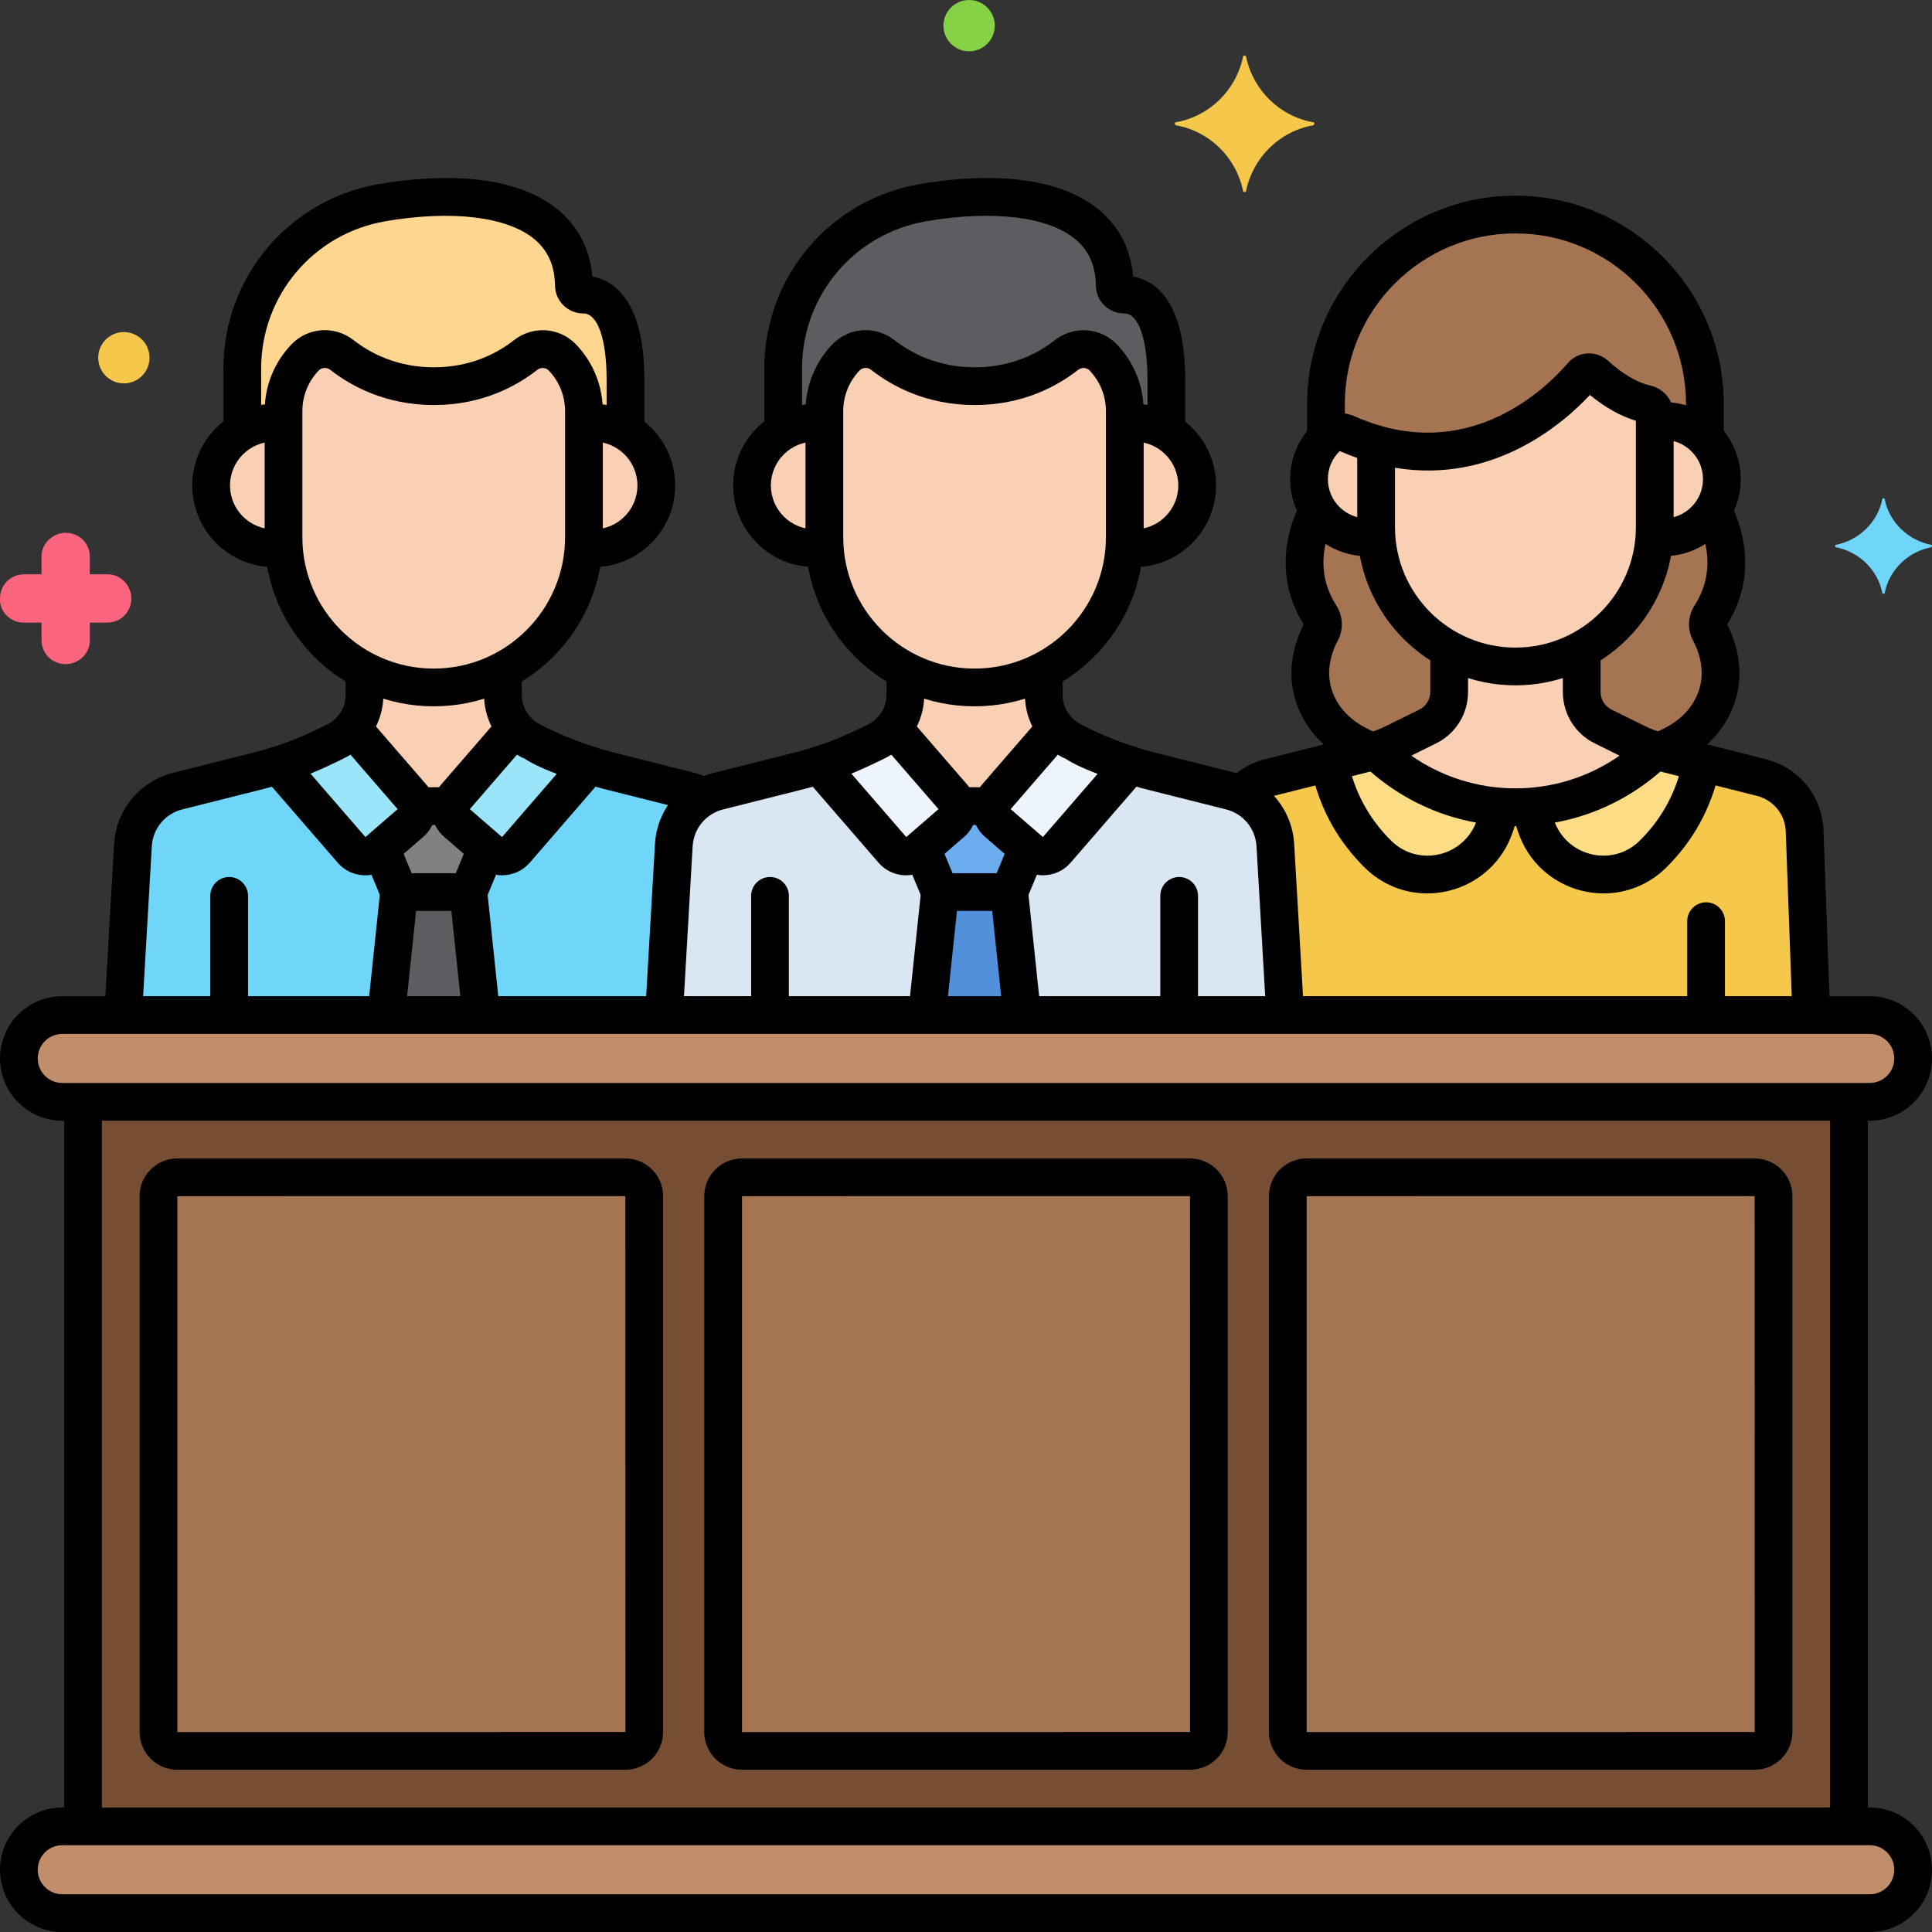 <?xml version="1.0" encoding="utf-8"?>
<!-- Generator: Adobe Illustrator 24.0.0, SVG Export Plug-In . SVG Version: 6.00 Build 0)  -->
<svg version="1.1" xmlns="http://www.w3.org/2000/svg" xmlns:xlink="http://www.w3.org/1999/xlink" x="0px" y="0px"
	 viewBox="0 0 256 256" enable-background="new 0 0 256 256" xml:space="preserve">
<rect x="0" y="0" width="256" height="256" fill="#333333" stroke="none"/>
<g id="Layer_1">
</g>
<g id="Layer_2">
</g>
<g id="Layer_3">
</g>
<g id="Layer_4">
</g>
<g id="Layer_5">
</g>
<g id="Layer_6">
</g>
<g id="Layer_7">
</g>
<g id="Layer_8">
</g>
<g id="Layer_9">
</g>
<g id="Layer_10">
</g>
<g id="Layer_11">
</g>
<g id="Layer_12">
</g>
<g id="Layer_13">
</g>
<g id="Layer_14">
</g>
<g id="Layer_15">
</g>
<g id="Layer_16">
</g>
<g id="Layer_17">
</g>
<g id="Layer_18">
</g>
<g id="Layer_19">
</g>
<g id="Layer_20">
</g>
<g id="Layer_21">
</g>
<g id="Layer_22">
</g>
<g id="Layer_23">
</g>
<g id="Layer_24">
	<g>
		<g>
			<path fill="#C18E6B" d="M247.75,242c-45.961,0-182.069,0-239.5,0c-3.176,0-5.75,2.574-5.75,5.75s2.574,5.75,5.75,5.75
				c53.033,0,188.816,0,239.5,0c3.176,0,5.75-2.574,5.75-5.75S250.926,242,247.75,242z"/>
		</g>
		<g>
			<path fill="#C18E6B" d="M247.75,134.5c-70.813,0-168.68,0-239.5,0c-3.176,0-5.75,2.574-5.75,5.75S5.074,146,8.25,146
				c71.18,0,168.51,0,239.5,0c3.176,0,5.75-2.574,5.75-5.75S250.926,134.5,247.75,134.5z"/>
		</g>
		<g>
			<path fill="#754E34" d="M11,146v96c48.747,0,185.253,0,234,0v-96C158.703,146,97.285,146,11,146z"/>
		</g>
		<g>
			<path fill="#A57453" d="M21,158.492v71.016c0,1.376,1.116,2.492,2.492,2.492h59.377c1.376,0,2.492-1.116,2.492-2.492v-71.016
				c0-1.376-1.116-2.492-2.492-2.492H23.492C22.116,156,21,157.116,21,158.492z"/>
		</g>
		<g>
			<path fill="#A57453" d="M95.819,158.492v71.016c0,1.376,1.116,2.492,2.492,2.492h59.377c1.376,0,2.492-1.116,2.492-2.492v-71.016
				c0-1.376-1.116-2.492-2.492-2.492H98.312C96.935,156,95.819,157.116,95.819,158.492z"/>
		</g>
		<g>
			<path fill="#A57453" d="M170.639,158.492v71.016c0,1.376,1.116,2.492,2.492,2.492h59.377c1.376,0,2.492-1.116,2.492-2.492
				v-71.016c0-1.376-1.116-2.492-2.492-2.492h-59.377C171.754,156,170.639,157.116,170.639,158.492z"/>
		</g>
		<g>
			<path fill="#DAE6F1" d="M170.295,134.5l-1.304-22.494c-0.191-3.432-2.592-6.341-5.926-7.181l-10.777-2.712
				c-0.882-0.222-1.73-0.47-2.541-0.728l-9.775,11.29c-0.845,0.976-2.321,1.082-3.296,0.237l-4.52-3.913
				c-0.649-0.562-0.904-1.401-0.76-2.188h-4.52c0.144,0.787-0.111,1.626-0.76,2.188l-4.52,3.913
				c-0.976,0.845-2.452,0.739-3.296-0.237l-9.768-11.282c-0.797,0.25-1.634,0.49-2.547,0.72l-10.777,2.712
				c-3.334,0.839-5.734,3.749-5.926,7.181L87.979,134.5C115.132,134.5,143.196,134.5,170.295,134.5z"/>
		</g>
		<g>
			<path fill="#F9D0B4" d="M146.199,47.379c-1.302-1.365-3.418-1.491-4.902-0.326c-2.346,1.841-6.405,4.117-12.138,4.117
				c-5.747,0-9.828-2.287-12.183-4.131c-1.482-1.16-3.594-1.03-4.893,0.332l-0.007,0.007c-1.825,1.914-2.844,4.458-2.844,7.102
				v16.705c0,10.948,8.957,19.905,19.905,19.905h0c10.948,0,19.905-8.957,19.905-19.905V54.482
				C149.042,51.837,148.024,49.293,146.199,47.379z"/>
		</g>
		<g>
			<path fill="#F9D0B4" d="M150.32,56.017c-0.435,0-0.861,0.037-1.277,0.101c0,2.118,0,11.92,0,15.069
				c0,0.449-0.02,0.893-0.05,1.335c0.433,0.07,0.875,0.116,1.327,0.116c4.59,0,8.311-3.721,8.311-8.311
				C158.63,59.737,154.909,56.017,150.32,56.017z"/>
		</g>
		<g>
			<path fill="#F9D0B4" d="M109.232,71.187c0-2.062,0-10.969,0-15.069c-0.417-0.065-0.843-0.101-1.277-0.101
				c-4.59,0-8.311,3.721-8.311,8.311c0,4.59,3.721,8.311,8.311,8.311c0.453,0,0.894-0.046,1.327-0.116v0
				C109.253,72.08,109.232,71.636,109.232,71.187z"/>
		</g>
		<g>
			<path fill="#5B5D60" d="M148.968,39.037c-0.667,0-1.244-0.514-1.254-1.181c-0.153-11.092-12.819-13.175-25.432-10.997
				c-10.694,1.847-18.511,11.121-18.511,21.973v8.322c1.23-0.719,2.656-1.138,4.183-1.138c0.435,0,0.861,0.037,1.277,0.101v-1.636
				c0-2.645,1.018-5.188,2.844-7.102l0.007-0.007c1.299-1.362,3.411-1.492,4.893-0.332c2.356,1.844,6.436,4.131,12.183,4.131
				c5.733,0,9.792-2.276,12.138-4.117c1.484-1.165,3.6-1.039,4.902,0.326c1.825,1.914,2.844,4.458,2.844,7.102v1.636
				c0.417-0.065,0.843-0.101,1.277-0.101c1.546,0,2.988,0.43,4.227,1.165c0-2.322,0-4.708,0-6.833
				C154.547,40.417,150.96,39.037,148.968,39.037z"/>
		</g>
		<g>
			<path fill="#70D6F9" d="M87.979,134.5l1.304-22.494c0.152-2.73,1.715-5.11,4.021-6.4c-0.593-0.332-1.223-0.609-1.905-0.781
				l-10.777-2.712c-0.882-0.222-1.73-0.47-2.541-0.728l-9.774,11.29c-0.845,0.976-2.321,1.082-3.296,0.237l-4.52-3.913
				c-0.649-0.562-0.904-1.401-0.76-2.188h-4.52c0.144,0.787-0.111,1.626-0.76,2.188l-4.52,3.913
				c-0.976,0.845-2.452,0.739-3.296-0.237l-9.768-11.282c-0.797,0.25-1.634,0.49-2.547,0.72l-10.777,2.712
				c-3.334,0.839-5.734,3.749-5.926,7.181L16.313,134.5C38.403,134.5,62.79,134.5,87.979,134.5z"/>
		</g>
		<g>
			<path fill="#F9D0B4" d="M74.533,47.379c-1.302-1.365-3.418-1.491-4.902-0.326c-2.346,1.841-6.405,4.117-12.138,4.117
				c-5.747,0-9.828-2.287-12.183-4.131c-1.482-1.16-3.594-1.03-4.893,0.332l-0.007,0.007c-1.825,1.914-2.844,4.458-2.844,7.102
				v16.705c0,10.948,8.957,19.905,19.905,19.905h0c10.948,0,19.905-8.957,19.905-19.905V54.482
				C77.376,51.837,76.358,49.293,74.533,47.379z"/>
		</g>
		<g>
			<path fill="#F9D0B4" d="M78.654,56.017c-0.435,0-0.861,0.037-1.277,0.101c0,2.118,0,11.92,0,15.069
				c0,0.449-0.021,0.893-0.05,1.335c0.433,0.07,0.875,0.116,1.327,0.116c4.59,0,8.311-3.721,8.311-8.311
				C86.964,59.737,83.243,56.017,78.654,56.017z"/>
		</g>
		<g>
			<path fill="#F9D0B4" d="M37.566,71.187c0-2.062,0-10.969,0-15.069c-0.417-0.065-0.843-0.101-1.277-0.101
				c-4.59,0-8.311,3.721-8.311,8.311c0,4.59,3.721,8.311,8.311,8.311c0.453,0,0.894-0.046,1.327-0.116v0
				C37.586,72.08,37.566,71.636,37.566,71.187z"/>
		</g>
		<g>
			<path fill="#FED690" d="M77.302,39.037c-0.667,0-1.244-0.514-1.254-1.181C75.896,26.765,63.23,24.681,50.616,26.86
				C39.922,28.706,32.105,37.98,32.105,48.833v8.322c1.23-0.719,2.656-1.138,4.183-1.138c0.435,0,0.861,0.037,1.277,0.101v-1.636
				c0-2.645,1.018-5.188,2.844-7.102l0.007-0.007c1.299-1.362,3.411-1.492,4.893-0.332c2.356,1.844,6.436,4.131,12.183,4.131
				c5.733,0,9.792-2.276,12.138-4.117c1.484-1.165,3.6-1.039,4.902,0.326c1.825,1.914,2.844,4.458,2.844,7.102v1.636
				c0.417-0.065,0.843-0.101,1.277-0.101c1.546,0,2.988,0.43,4.227,1.165c0-2.322,0-4.708,0-6.833
				C82.881,40.417,79.294,39.037,77.302,39.037z"/>
		</g>
		<g>
			<path fill="#F9D0B4" d="M220.449,55.779c-0.403,0-0.798,0.034-1.185,0.094c0,1.964,0,11.055,0,13.976v0v0
				c0,0.416-0.019,0.828-0.047,1.238c0.402,0.065,0.811,0.107,1.231,0.107c4.257,0,7.708-3.451,7.708-7.708
				C228.157,59.23,224.706,55.779,220.449,55.779z"/>
		</g>
		<g>
			<path fill="#F9D0B4" d="M182.342,58.855c-1.268-0.361-2.57-0.828-3.905-1.418c-0.861-0.38-1.866-0.205-2.553,0.439
				c-1.497,1.404-2.435,3.396-2.435,5.612c0,4.257,3.451,7.708,7.708,7.708c0.42,0,0.829-0.043,1.231-0.107
				c-0.028-0.41-0.047-0.822-0.047-1.238V58.855z"/>
		</g>
		<g>
			<g>
				<path fill="#A57453" d="M175.885,57.876c0.686-0.644,1.692-0.819,2.553-0.439c1.335,0.59,2.637,1.057,3.905,1.418
					c14.51,4.133,24.48-5.824,27.291-9.105c0.452-0.528,1.245-0.566,1.759-0.099c2.6,2.362,4.868,3.444,6.736,3.877
					c0.661,0.153,1.136,0.728,1.136,1.406v0.939c0.386-0.06,0.781-0.094,1.185-0.094c2.133,0,4.063,0.866,5.458,2.266v-4.515
					c0-13.807-11.297-25.104-25.104-25.104c-13.807,0-25.104,11.297-25.104,25.104v4.536
					C175.762,58.004,175.82,57.936,175.885,57.876z"/>
			</g>
		</g>
		<g>
			<path fill="#A57453" d="M226.967,67.588c-1.365,2.164-3.77,3.607-6.518,3.607c-0.42,0-0.829-0.043-1.231-0.107
				c-0.433,6.459-4.223,12.037-9.634,14.986v5.599c0,1.792,0.94,3.433,2.447,4.361l0,0c0.604,0.372-0.162-0.065,4.98,2.493
				c0.692,0.341,1.605,0.702,2.31,0.923l0,0c0.14,0.044,0.281,0.082,0.422,0.122c2.717-0.994,5.114-2.573,6.666-5.031
				c2.847-4.507,1.185-8.875,0.138-10.829c-0.368-0.687-0.305-1.51,0.114-2.167C230.188,76.013,228.522,70.629,226.967,67.588z"/>
		</g>
		<g>
			<path fill="#A57453" d="M175.059,83.71c-1.048,1.955-2.709,6.322,0.138,10.829c1.553,2.458,3.95,4.037,6.666,5.031
				c0.141-0.04,0.282-0.078,0.422-0.122l0,0c0.704-0.221,1.618-0.582,2.31-0.923c5.476-2.724,4.421-2.149,4.98-2.493l0,0
				c1.507-0.928,2.447-2.568,2.447-4.361v-5.598c-5.41-2.949-9.2-8.527-9.634-14.986c-0.402,0.065-0.811,0.107-1.231,0.107
				c-2.748,0-5.153-1.442-6.518-3.607c-1.555,3.041-3.221,8.425,0.305,13.955C175.364,82.2,175.427,83.023,175.059,83.71z"/>
		</g>
		<g>
			<path fill="#F9D0B4" d="M209.633,49.75c-2.812,3.282-12.782,13.238-27.291,9.105v10.994c0,10.154,8.307,18.461,18.461,18.461l0,0
				c10.154,0,18.461-8.308,18.461-18.461V54.934c0-0.678-0.475-1.253-1.136-1.406c-1.868-0.433-4.136-1.515-6.736-3.877
				C210.878,49.184,210.085,49.222,209.633,49.75z"/>
		</g>
		<g>
			<path fill="#F5C84C" d="M168.991,112.006l1.304,22.494c24.503,0,48.206,0,69.713,0l-0.893-24.548
				c-0.184-3.308-2.498-6.111-5.71-6.92l-3.669-0.926c-0.344-0.087-9.08-2.292-9.531-2.406c-0.285-0.072-0.562-0.173-0.843-0.26
				c-4.825,4.649-11.371,7.522-18.559,7.522s-13.734-2.874-18.559-7.522c-0.281,0.087-0.557,0.188-0.842,0.26
				c-0.065,0.016-9.47,2.391-9.531,2.406l-3.669,0.926c-1.496,0.377-2.784,1.199-3.766,2.29
				C167.037,106.523,168.827,109.067,168.991,112.006z"/>
		</g>
		<g>
			<path fill="#EDF4FC" d="M136.677,112.912c0.976,0.845,2.452,0.739,3.296-0.237l9.774-11.29c-4.445-1.413-7.654-3.169-7.605-3.145
				c-0.877-0.432-1.633-1.037-2.237-1.761l-7.985,9.223c-0.845,0.976-0.739,2.452,0.237,3.296L136.677,112.912z"/>
		</g>
		<g>
			<path fill="#EDF4FC" d="M118.301,112.675c0.845,0.976,2.321,1.082,3.296,0.237l4.52-3.913c0.976-0.845,1.082-2.321,0.237-3.296
				l-7.985-9.223c-0.604,0.724-1.361,1.329-2.238,1.761c-2.483,1.224-4.729,2.254-7.598,3.152L118.301,112.675z"/>
		</g>
		<g>
			<path fill="#F9D0B4" d="M126.354,105.702c0.283,0.327,0.45,0.712,0.523,1.109h4.52c0.073-0.397,0.239-0.782,0.523-1.109
				l7.985-9.223c-1.014-1.215-1.598-2.766-1.598-4.406v-3.24c-2.749,1.439-5.868,2.259-9.17,2.259c-3.302,0-6.421-0.82-9.17-2.259
				v3.239c0,1.641-0.584,3.191-1.598,4.406L126.354,105.702z"/>
		</g>
		<g>
			<path fill="#6CADEF" d="M122.146,112.437l2.402,5.767h9.179l2.401-5.767l-3.971-3.438c-0.649-0.562-0.904-1.401-0.76-2.188h-4.52
				c0.144,0.787-0.111,1.626-0.76,2.188L122.146,112.437z"/>
		</g>
		<g>
			<path fill="#5290DB" d="M135.44,134.5l-1.713-16.296h-9.179l-1.713,16.296C127.036,134.5,131.239,134.5,135.44,134.5z"/>
		</g>
		<g>
			<path fill="#9BE5F9" d="M65.011,112.912c0.976,0.845,2.452,0.739,3.296-0.237l9.774-11.29c-4.445-1.413-7.654-3.169-7.605-3.145
				c-0.877-0.432-1.633-1.037-2.237-1.761l-7.985,9.223c-0.845,0.976-0.739,2.452,0.237,3.296L65.011,112.912z"/>
		</g>
		<g>
			<path fill="#9BE5F9" d="M46.635,112.675c0.845,0.976,2.321,1.082,3.296,0.237l4.52-3.913c0.976-0.845,1.082-2.321,0.237-3.296
				l-7.985-9.223c-0.604,0.724-1.361,1.329-2.238,1.761c-2.483,1.224-4.729,2.254-7.598,3.152L46.635,112.675z"/>
		</g>
		<g>
			<path fill="#F9D0B4" d="M54.688,105.702c0.283,0.327,0.45,0.712,0.523,1.109h4.52c0.073-0.397,0.239-0.782,0.523-1.109
				l7.985-9.223c-1.014-1.215-1.598-2.766-1.598-4.406v-3.24c-2.749,1.439-5.868,2.259-9.17,2.259c-3.302,0-6.421-0.82-9.17-2.259
				v3.239c0,1.641-0.584,3.191-1.598,4.406L54.688,105.702z"/>
		</g>
		<g>
			<path fill="#818182" d="M50.48,112.437l2.402,5.767h9.179l2.401-5.767l-3.971-3.438c-0.649-0.562-0.904-1.401-0.76-2.188h-4.52
				c0.144,0.787-0.111,1.626-0.76,2.188L50.48,112.437z"/>
		</g>
		<g>
			<path fill="#5B5D60" d="M63.774,134.5l-1.713-16.296h-9.179L51.168,134.5C55.325,134.5,59.532,134.5,63.774,134.5z"/>
		</g>
		<g>
			<path fill="#F9D0B4" d="M200.803,106.962c7.188,0,13.734-2.874,18.559-7.522c-0.804-0.25-1.595-0.541-2.351-0.914l-4.564-2.25
				c-1.753-0.864-2.863-2.649-2.863-4.603v-5.599c-2.615,1.425-5.608,2.237-8.781,2.237s-6.166-0.811-8.781-2.237v5.599
				c0,1.954-1.11,3.739-2.863,4.603l-4.564,2.25c-0.756,0.373-1.547,0.664-2.351,0.914
				C187.069,104.088,193.615,106.962,200.803,106.962z"/>
		</g>
		<g>
			<path fill="#FCDD86" d="M203.527,109.436c2.192,6.575,10.531,8.627,15.471,3.766c2.896-2.85,5.45-6.799,6.497-12.168
				c-2.432-0.614-5.048-1.274-5.289-1.335c-0.285-0.072-0.562-0.173-0.842-0.26c-4.402,4.241-10.238,6.996-16.685,7.449
				L203.527,109.436z"/>
		</g>
		<g>
			<path fill="#FCDD86" d="M182.609,113.203c4.94,4.861,13.279,2.808,15.471-3.766l0.849-2.548
				c-6.447-0.452-12.283-3.208-16.685-7.449c-0.281,0.087-0.557,0.188-0.842,0.26c-0.035,0.009-2.761,0.697-5.289,1.335
				C177.159,106.404,179.713,110.353,182.609,113.203z"/>
		</g>
		<g>
			<path d="M247.75,256H8.25C3.701,256,0,252.299,0,247.75s3.701-8.25,8.25-8.25h239.5c4.549,0,8.25,3.701,8.25,8.25
				S252.299,256,247.75,256z M8.25,244.5c-1.792,0-3.25,1.458-3.25,3.25S6.458,251,8.25,251h239.5c1.792,0,3.25-1.458,3.25-3.25
				s-1.458-3.25-3.25-3.25H8.25z"/>
		</g>
		<g>
			<path d="M247.75,148.5H8.25c-4.549,0-8.25-3.701-8.25-8.25S3.701,132,8.25,132h239.5c4.549,0,8.25,3.701,8.25,8.25
				S252.299,148.5,247.75,148.5z M8.25,137C6.458,137,5,138.458,5,140.25s1.458,3.25,3.25,3.25h239.5c1.792,0,3.25-1.458,3.25-3.25
				s-1.458-3.25-3.25-3.25H8.25z"/>
		</g>
		<g>
			<path d="M245,243.313c-1.381,0-2.5-1.119-2.5-2.5V147.5c0-1.381,1.119-2.5,2.5-2.5s2.5,1.119,2.5,2.5v93.313
				C247.5,242.193,246.381,243.313,245,243.313z"/>
		</g>
		<g>
			<path d="M11,243.167c-1.381,0-2.5-1.119-2.5-2.5v-93.729c0-1.381,1.119-2.5,2.5-2.5s2.5,1.119,2.5,2.5v93.729
				C13.5,242.048,12.381,243.167,11,243.167z"/>
		</g>
		<g>
			<path d="M156.244,136.739c-1.381,0-2.5-1.119-2.5-2.5v-15.532c0-1.381,1.119-2.5,2.5-2.5s2.5,1.119,2.5,2.5v15.532
				C158.744,135.62,157.625,136.739,156.244,136.739z"/>
		</g>
		<g>
			<path d="M102.03,136.739c-1.381,0-2.5-1.119-2.5-2.5v-15.532c0-1.381,1.119-2.5,2.5-2.5s2.5,1.119,2.5,2.5v15.532
				C104.53,135.62,103.411,136.739,102.03,136.739z"/>
		</g>
		<g>
			<path d="M30.364,136.739c-1.381,0-2.5-1.119-2.5-2.5v-15.532c0-1.381,1.119-2.5,2.5-2.5s2.5,1.119,2.5,2.5v15.532
				C32.864,135.62,31.745,136.739,30.364,136.739z"/>
		</g>
		<g>
			<path d="M226.065,136.55c-1.381,0-2.5-1.119-2.5-2.5v-11.99c0-1.381,1.119-2.5,2.5-2.5s2.5,1.119,2.5,2.5v11.99
				C228.565,135.431,227.446,136.55,226.065,136.55z"/>
		</g>
		<g>
			<path fill="#70D6F9" d="M255.925,72.2c-3.1-0.6-5.6-3-6.2-6.1c0-0.1-0.3-0.1-0.3,0c-0.6,3.1-3.1,5.5-6.2,6.1
				c-0.1,0-0.1,0.2,0,0.3c3.1,0.6,5.6,3,6.2,6.1c0,0.1,0.3,0.1,0.3,0c0.6-3.1,3.1-5.5,6.2-6.1
				C256.025,72.4,256.025,72.2,255.925,72.2z"/>
		</g>
		<g>
			<path fill="#FC657E" d="M3.205,82.5h2.3v2.3c0,1.8,1.4,3.2,3.2,3.2c1.7,0,3.2-1.4,3.2-3.1v-0.1v-2.3h2.3c1.8,0,3.2-1.4,3.2-3.2
				c0-1.7-1.4-3.2-3.1-3.2h-0.1h-2.3v-2.3c0-1.8-1.4-3.2-3.2-3.2c-1.7,0-3.2,1.4-3.2,3.1v0.1v2.3h-2.3c-1.8,0-3.2,1.4-3.2,3.2
				C-0.095,81,1.305,82.5,3.205,82.5C3.105,82.5,3.105,82.5,3.205,82.5z"/>
		</g>
		<g>
			<circle fill="#F5C84C" cx="16.413" cy="47.4" r="3.4"/>
		</g>
		<g>
			<circle fill="#87D147" cx="128.413" cy="3.4" r="3.4"/>
		</g>
		<g>
			<path fill="#F5C84C" d="M155.813,16.2c4.5-0.8,8-4.3,8.9-8.7c0-0.2,0.4-0.2,0.4,0c0.9,4.4,4.4,7.9,8.9,8.7c0.2,0,0.2,0.3,0,0.4
				c-4.5,0.8-8,4.3-8.9,8.7c0,0.2-0.4,0.2-0.4,0c-0.9-4.4-4.4-7.9-8.9-8.7C155.613,16.5,155.613,16.2,155.813,16.2z"/>
		</g>
		<g>
			<path d="M82.869,234.5H23.492c-2.753,0-4.992-2.239-4.992-4.992v-71.016c0-2.753,2.239-4.992,4.992-4.992h59.377
				c2.753,0,4.992,2.239,4.992,4.992v71.016C87.861,232.261,85.622,234.5,82.869,234.5z M23.5,158.5v71.008l59.369-0.008
				l-0.008-71.008L23.5,158.5z"/>
		</g>
		<g>
			<path d="M157.688,234.5H98.312c-2.753,0-4.992-2.239-4.992-4.992v-71.016c0-2.753,2.239-4.992,4.992-4.992h59.377
				c2.753,0,4.992,2.239,4.992,4.992v71.016C162.681,232.261,160.441,234.5,157.688,234.5z M98.319,158.5v71.008l59.369-0.008
				l-0.008-71.008L98.319,158.5z"/>
		</g>
		<g>
			<path d="M232.508,234.5h-59.377c-2.753,0-4.992-2.239-4.992-4.992v-71.016c0-2.753,2.239-4.992,4.992-4.992h59.377
				c2.753,0,4.992,2.239,4.992,4.992v71.016C237.5,232.261,235.261,234.5,232.508,234.5z M173.139,158.5v71.008l59.369-0.008
				l-0.008-71.008L173.139,158.5z"/>
		</g>
		<g>
			<path d="M170.242,136.125c-1.314,0-2.417-1.026-2.494-2.355l-1.254-21.619c-0.131-2.358-1.754-4.326-4.039-4.901l-10.776-2.712
				c-0.871-0.219-1.751-0.471-2.689-0.771c-1.315-0.419-2.042-1.825-1.623-3.141c0.42-1.316,1.83-2.041,3.141-1.623
				c0.84,0.268,1.622,0.492,2.393,0.686l10.776,2.712c4.419,1.112,7.559,4.917,7.811,9.466l1.254,21.613
				c0.08,1.378-0.973,2.561-2.352,2.64C170.34,136.124,170.29,136.125,170.242,136.125z"/>
		</g>
		<g>
			<path d="M88.047,135.87c-0.049,0-0.098-0.001-0.146-0.004c-1.379-0.08-2.432-1.262-2.352-2.64l1.238-21.364
				c0.254-4.544,3.393-8.349,7.812-9.46l10.777-2.712c0.797-0.201,1.585-0.424,2.41-0.682c1.316-0.41,2.72,0.32,3.133,1.639
				c0.413,1.318-0.321,2.72-1.639,3.133c-0.916,0.287-1.794,0.535-2.684,0.759l-10.777,2.712c-2.285,0.575-3.909,2.542-4.04,4.896
				l-1.238,21.37C90.464,134.844,89.361,135.87,88.047,135.87z"/>
		</g>
		<g>
			<path d="M129.137,93.592c-12.354,0-22.404-10.051-22.404-22.405V54.481c0-3.303,1.255-6.438,3.533-8.828
				c2.195-2.301,5.739-2.548,8.251-0.583c2.099,1.642,5.648,3.6,10.643,3.6c4.982,0,8.512-1.949,10.594-3.583
				c2.515-1.973,6.064-1.731,8.255,0.566c0.001,0,0.001,0,0.001,0c2.278,2.389,3.533,5.524,3.533,8.828v16.706
				C151.542,83.541,141.491,93.592,129.137,93.592z M114.702,48.752c-0.299,0-0.593,0.117-0.812,0.345
				c-1.394,1.462-2.158,3.372-2.158,5.384v16.706c0,9.597,7.808,17.405,17.404,17.405c9.598,0,17.405-7.808,17.405-17.405V54.481
				c0-2.012-0.765-3.922-2.152-5.377c-0.403-0.424-1.069-0.461-1.55-0.084c-2.702,2.121-7.27,4.65-13.681,4.65
				c-6.419,0-11.006-2.535-13.725-4.662C115.216,48.837,114.957,48.752,114.702,48.752z"/>
		</g>
		<g>
			<path d="M150.319,75.138c-1.381,0-2.5-1.119-2.5-2.5s1.119-2.5,2.5-2.5c3.204,0,5.811-2.606,5.811-5.811
				s-2.606-5.811-5.811-5.811c-1.381,0-2.5-1.119-2.5-2.5s1.119-2.5,2.5-2.5c5.961,0,10.811,4.85,10.811,10.811
				S156.28,75.138,150.319,75.138z"/>
		</g>
		<g>
			<path d="M107.955,75.138c-5.961,0-10.811-4.85-10.811-10.811s4.85-10.811,10.811-10.811c1.381,0,2.5,1.119,2.5,2.5
				s-1.119,2.5-2.5,2.5c-3.204,0-5.811,2.606-5.811,5.811s2.606,5.811,5.811,5.811c1.381,0,2.5,1.119,2.5,2.5
				S109.336,75.138,107.955,75.138z"/>
		</g>
		<g>
			<path d="M103.771,59.146c-1.381,0-2.5-1.119-2.5-2.5v-7.814c0-12.1,8.657-22.377,20.585-24.437
				c6.079-1.05,17.254-1.999,23.802,3.438c2.64,2.192,4.181,5.22,4.497,8.809c2.715,0.49,6.892,2.987,6.892,13.705v5.669
				c0,1.381-1.119,2.5-2.5,2.5s-2.5-1.119-2.5-2.5v-5.669c0-5.435-1.18-8.812-3.079-8.812c-2.043,0-3.727-1.636-3.753-3.648
				c-0.037-2.67-0.937-4.702-2.751-6.208c-3.602-2.99-10.987-3.872-19.756-2.358c-9.524,1.645-16.437,9.85-16.437,19.51v7.814
				C106.271,58.027,105.152,59.146,103.771,59.146z M150.215,37.819c0,0.001,0,0.002,0,0.002
				C150.215,37.821,150.215,37.82,150.215,37.819z"/>
		</g>
		<g>
			<path d="M93.106,108c-0.396,0-0.796-0.094-1.169-0.292c-0.409-0.217-0.785-0.367-1.148-0.458l-10.777-2.712
				c-0.869-0.219-1.749-0.471-2.688-0.77c-1.316-0.419-2.043-1.825-1.624-3.141c0.418-1.316,1.828-2.041,3.14-1.624
				c0.842,0.268,1.625,0.492,2.394,0.686l10.777,2.712c0.758,0.19,1.5,0.481,2.27,0.889c1.22,0.647,1.685,2.16,1.038,3.38
				C94.868,107.517,94.002,108,93.106,108z"/>
		</g>
		<g>
			<path d="M16.352,136.371c-0.049,0-0.098-0.001-0.146-0.004c-1.379-0.08-2.432-1.262-2.352-2.64l1.268-21.865
				c0.254-4.545,3.394-8.349,7.812-9.46l10.777-2.712c0.792-0.199,1.58-0.423,2.411-0.683c1.318-0.413,2.721,0.323,3.132,1.64
				c0.412,1.318-0.322,2.72-1.64,3.132c-0.921,0.288-1.799,0.536-2.683,0.759l-10.777,2.712c-2.285,0.575-3.909,2.542-4.04,4.896
				l-1.268,21.871C18.769,135.345,17.666,136.371,16.352,136.371z"/>
		</g>
		<g>
			<path d="M57.471,93.592c-12.354,0-22.404-10.051-22.404-22.405V54.481c0-3.303,1.255-6.438,3.533-8.828
				c2.195-2.301,5.74-2.548,8.251-0.583c2.098,1.642,5.647,3.6,10.643,3.6c4.982,0,8.512-1.949,10.594-3.583
				c2.515-1.973,6.063-1.731,8.254,0.566l0,0c2.279,2.389,3.535,5.524,3.535,8.828v16.706
				C79.876,83.541,69.825,93.592,57.471,93.592z M43.036,48.752c-0.299,0-0.593,0.117-0.812,0.345
				c-1.394,1.462-2.158,3.372-2.158,5.384v16.706c0,9.597,7.808,17.405,17.404,17.405c9.598,0,17.405-7.808,17.405-17.405V54.481
				c0-2.012-0.765-3.922-2.152-5.377c-0.001,0-0.001,0-0.001,0c-0.402-0.423-1.068-0.46-1.549-0.084
				c-2.702,2.121-7.27,4.65-13.681,4.65c-6.421,0-11.008-2.535-13.725-4.662C43.55,48.837,43.291,48.752,43.036,48.752z"/>
		</g>
		<g>
			<path d="M78.653,75.138c-1.381,0-2.5-1.119-2.5-2.5s1.119-2.5,2.5-2.5c3.204,0,5.811-2.606,5.811-5.811s-2.606-5.811-5.811-5.811
				c-1.381,0-2.5-1.119-2.5-2.5s1.119-2.5,2.5-2.5c5.961,0,10.811,4.85,10.811,10.811S84.614,75.138,78.653,75.138z"/>
		</g>
		<g>
			<path d="M36.289,75.138c-5.961,0-10.811-4.85-10.811-10.811s4.85-10.811,10.811-10.811c1.381,0,2.5,1.119,2.5,2.5
				s-1.119,2.5-2.5,2.5c-3.204,0-5.811,2.606-5.811,5.811s2.606,5.811,5.811,5.811c1.381,0,2.5,1.119,2.5,2.5
				S37.67,75.138,36.289,75.138z"/>
		</g>
		<g>
			<path d="M32.105,59.25c-1.381,0-2.5-1.119-2.5-2.5v-7.918c0-12.1,8.657-22.377,20.585-24.437
				c6.079-1.05,17.255-1.999,23.802,3.439c2.64,2.192,4.18,5.219,4.496,8.808c2.715,0.49,6.893,2.987,6.893,13.706v6.297
				c0,1.381-1.119,2.5-2.5,2.5s-2.5-1.119-2.5-2.5v-6.297c0-5.435-1.18-8.812-3.079-8.812c-2.04,0-3.725-1.635-3.754-3.644
				c-0.036-2.674-0.937-4.706-2.75-6.212c-3.603-2.99-10.988-3.872-19.756-2.358c-9.524,1.645-16.437,9.85-16.437,19.51v7.918
				C34.605,58.131,33.486,59.25,32.105,59.25z"/>
		</g>
		<g>
			<path d="M220.449,73.695c-1.381,0-2.5-1.119-2.5-2.5s1.119-2.5,2.5-2.5c2.871,0,5.207-2.336,5.207-5.208
				s-2.336-5.208-5.207-5.208c-1.381,0-2.5-1.119-2.5-2.5s1.119-2.5,2.5-2.5c5.628,0,10.207,4.579,10.207,10.208
				C230.656,69.116,226.077,73.695,220.449,73.695z"/>
		</g>
		<g>
			<path d="M181.157,73.694c-5.628,0-10.207-4.579-10.207-10.208c0-2.804,1.175-5.513,3.225-7.435
				c1.423-1.335,3.493-1.688,5.273-0.901c1.188,0.524,2.393,0.962,3.579,1.3c1.327,0.378,2.098,1.762,1.719,3.09
				c-0.379,1.327-1.758,2.098-3.09,1.719c-1.375-0.392-2.764-0.894-4.132-1.493c-1.016,0.987-1.574,2.304-1.574,3.72
				c0,2.872,2.336,5.208,5.207,5.208c1.381,0,2.5,1.119,2.5,2.5S182.538,73.694,181.157,73.694z"/>
		</g>
		<g>
			<g>
				<path d="M175.699,60.324c-1.381,0-2.5-1.119-2.5-2.5v-4.293c0-15.221,12.384-27.604,27.604-27.604s27.604,12.383,27.604,27.604
					v4.198c0,1.381-1.119,2.5-2.5,2.5s-2.5-1.119-2.5-2.5v-4.198c0-12.463-10.14-22.604-22.604-22.604s-22.604,10.14-22.604,22.604
					v4.293C178.199,59.205,177.08,60.324,175.699,60.324z"/>
			</g>
		</g>
		<g>
			<path d="M219.903,102.012c-1.011,0-1.963-0.618-2.34-1.62c-0.486-1.292,0.167-2.734,1.459-3.221
				c2.409-0.907,4.184-2.241,5.272-3.967c2.12-3.357,0.94-6.649,0.049-8.313c-0.784-1.462-0.704-3.26,0.21-4.693
				c2.738-4.295,1.654-8.529,0.262-11.324c-0.615-1.236-0.112-2.737,1.124-3.352c1.236-0.617,2.737-0.112,3.353,1.124
				c1.599,3.21,3.653,9.55-0.431,16.095c1.158,2.252,3.15,7.61-0.339,13.134c-1.684,2.667-4.287,4.677-7.738,5.977
				C220.494,101.96,220.196,102.012,219.903,102.012z"/>
		</g>
		<g>
			<path d="M181.514,101.94c-0.301,0-0.607-0.055-0.905-0.17c-3.345-1.301-5.877-3.285-7.525-5.896
				c-3.488-5.524-1.496-10.881-0.338-13.133c-2.994-4.804-3.178-10.453-0.513-15.928c0.606-1.241,2.103-1.759,3.343-1.153
				c1.241,0.604,1.758,2.101,1.153,3.342c-1.347,2.765-2.383,6.952,0.325,11.198c0.913,1.432,0.993,3.23,0.209,4.693
				c-0.892,1.664-2.071,4.956,0.048,8.313c1.065,1.687,2.784,3,5.11,3.905c1.287,0.5,1.924,1.95,1.424,3.236
				C183.46,101.334,182.515,101.94,181.514,101.94z"/>
		</g>
		<g>
			<path d="M200.804,90.81c-11.559,0-20.962-9.403-20.962-20.961V58.855c0-0.784,0.368-1.523,0.994-1.995
				c0.625-0.474,1.439-0.624,2.19-0.409c13.108,3.735,22.222-5.425,24.707-8.325l0,0c0.658-0.77,1.576-1.229,2.587-1.292
				c0.998-0.066,2.006,0.289,2.753,0.967c1.951,1.773,3.842,2.881,5.62,3.293c1.808,0.418,3.071,1.999,3.071,3.842v14.915
				C221.765,81.407,212.361,90.81,200.804,90.81z M184.842,61.979v7.87c0,8.801,7.16,15.961,15.962,15.961
				c8.801,0,15.961-7.16,15.961-15.961V55.751c-2.033-0.611-4.075-1.757-6.091-3.417C207.076,56.183,197.858,64.146,184.842,61.979z
				 M211.534,51.375c-0.001,0-0.003,0-0.003,0.003C211.532,51.376,211.533,51.375,211.534,51.375z M209.634,49.75h0.01H209.634z"/>
		</g>
		<g>
			<path d="M164.694,107.548c-0.636,0-1.271-0.241-1.759-0.724c-0.981-0.972-0.989-2.554-0.018-3.536
				c1.298-1.311,2.914-2.238,4.673-2.681l3.669-0.926c0.13-0.033,9.422-2.378,9.527-2.405c0.141-0.035,0.271-0.08,0.402-0.123
				l0.316-0.102c1.317-0.406,2.719,0.331,3.127,1.65c0.407,1.319-0.331,2.719-1.65,3.127l-0.235,0.076
				c-0.244,0.08-0.488,0.158-0.737,0.22c-0.059,0.015-9.472,2.391-9.532,2.406l-3.665,0.925c-0.875,0.221-1.685,0.688-2.342,1.352
				C165.981,107.301,165.338,107.548,164.694,107.548z"/>
		</g>
		<g>
			<path d="M239.973,136.063c-1.339,0-2.447-1.06-2.496-2.409l-0.859-23.611c-0.122-2.179-1.659-4.042-3.823-4.586l-3.671-0.927
				c-0.341-0.086-9.08-2.292-9.53-2.406c-0.246-0.062-0.489-0.139-0.732-0.219l-0.236-0.076c-1.319-0.408-2.058-1.808-1.65-3.127
				c0.408-1.32,1.81-2.057,3.127-1.65l0.316,0.102c0.132,0.043,0.264,0.088,0.398,0.123c0.452,0.114,9.186,2.319,9.529,2.406
				l3.672,0.927c4.295,1.082,7.348,4.781,7.595,9.205l0.861,23.66c0.051,1.38-1.027,2.539-2.407,2.589
				C240.034,136.063,240.004,136.063,239.973,136.063z"/>
		</g>
		<g>
			<path d="M138.203,115.98c-1.122,0-2.249-0.388-3.163-1.178l-4.52-3.913c-0.977-0.846-1.565-2.021-1.658-3.31
				c-0.093-1.289,0.322-2.537,1.168-3.513l7.985-9.223c0.479-0.555,1.198-0.882,1.912-0.864c0.733,0.007,1.427,0.335,1.896,0.898
				c0.395,0.472,0.874,0.85,1.425,1.121c0.039,0.02,0.077,0.04,0.115,0.061c0.179,0.096,3.149,1.675,7.142,2.944
				c0.801,0.254,1.42,0.895,1.648,1.704s0.034,1.679-0.517,2.314l-9.774,11.29C140.908,115.414,139.56,115.98,138.203,115.98z
				 M138.313,111.021L138.313,111.021L138.313,111.021L138.313,111.021z M133.917,107.215l4.273,3.7l7.249-8.373
				c-2.206-0.837-3.553-1.531-4.382-2.102l-0.021,0.042c-0.299-0.148-0.589-0.311-0.868-0.487L133.917,107.215z"/>
		</g>
		<g>
			<path d="M120.075,115.982c-0.118,0-0.235-0.004-0.354-0.013c-1.289-0.092-2.464-0.681-3.31-1.658l0,0l-9.768-11.283
				c-0.552-0.637-0.745-1.509-0.515-2.32c0.23-0.811,0.854-1.451,1.658-1.703c2.594-0.811,4.693-1.752,7.239-3.008
				c0.55-0.271,1.029-0.649,1.424-1.121c0.47-0.563,1.163-0.891,1.896-0.898c0.71-0.01,1.433,0.309,1.912,0.864l7.985,9.223
				c0.846,0.977,1.261,2.224,1.168,3.513c-0.093,1.289-0.682,2.464-1.658,3.31l-4.52,3.913
				C122.348,115.569,121.236,115.982,120.075,115.982z M112.808,102.51l7.276,8.405l4.273-3.7l-6.251-7.22
				c-0.279,0.176-0.569,0.339-0.868,0.487C115.677,101.252,114.265,101.915,112.808,102.51z"/>
		</g>
		<g>
			<path d="M139.906,98.979c-0.716,0-1.426-0.306-1.921-0.898c-1.404-1.683-2.178-3.817-2.178-6.008V89.5c0-1.381,1.119-2.5,2.5-2.5
				s2.5,1.119,2.5,2.5v2.573c0,1.022,0.361,2.019,1.018,2.805c0.884,1.06,0.742,2.637-0.318,3.521
				C141.039,98.789,140.472,98.979,139.906,98.979z"/>
		</g>
		<g>
			<path d="M118.368,98.979c-0.565,0-1.133-0.19-1.601-0.581c-1.061-0.884-1.202-2.461-0.318-3.521
				c0.656-0.786,1.018-1.782,1.018-2.805v-2.615c0-1.381,1.119-2.5,2.5-2.5s2.5,1.119,2.5,2.5v2.615
				c0,2.191-0.773,4.325-2.178,6.008C119.794,98.673,119.084,98.979,118.368,98.979z"/>
		</g>
		<g>
			<path d="M130.625,109.311h-2.958c-1.381,0-2.5-1.119-2.5-2.5s1.119-2.5,2.5-2.5h2.958c1.381,0,2.5,1.119,2.5,2.5
				S132.006,109.311,130.625,109.311z"/>
		</g>
		<g>
			<path d="M133.727,120.704h-9.179c-1.01,0-1.92-0.607-2.308-1.539l-2.078-4.991c-0.531-1.274,0.072-2.738,1.347-3.269
				c1.274-0.53,2.738,0.072,3.269,1.347l1.438,3.452h5.845l1.494-3.587c0.529-1.274,1.991-1.877,3.269-1.347
				c1.274,0.531,1.878,1.995,1.347,3.269l-2.135,5.126C135.646,120.097,134.736,120.704,133.727,120.704z"/>
		</g>
		<g>
			<path d="M135.318,135.87c-1.264,0-2.349-0.954-2.483-2.239l-1.595-15.166c-0.145-1.373,0.852-2.603,2.225-2.748
				c1.38-0.142,2.604,0.852,2.748,2.225l1.595,15.166c0.145,1.373-0.852,2.603-2.225,2.748
				C135.494,135.865,135.405,135.87,135.318,135.87z"/>
		</g>
		<g>
			<path d="M122.956,135.87c-0.087,0-0.176-0.004-0.265-0.014c-1.373-0.145-2.369-1.375-2.225-2.748l1.595-15.166
				c0.145-1.373,1.372-2.366,2.748-2.225c1.373,0.145,2.369,1.375,2.225,2.748l-1.595,15.166
				C125.305,134.916,124.22,135.87,122.956,135.87z"/>
		</g>
		<g>
			<path d="M66.537,115.979c-1.122,0-2.25-0.387-3.163-1.178l-4.52-3.913c-0.977-0.846-1.565-2.021-1.658-3.31
				c-0.093-1.289,0.322-2.537,1.168-3.513l7.985-9.223c0.479-0.555,1.175-0.882,1.912-0.864c0.733,0.007,1.427,0.335,1.896,0.898
				c0.395,0.472,0.874,0.85,1.425,1.121c0.039,0.02,0.078,0.04,0.116,0.062c0.182,0.098,3.151,1.675,7.14,2.943
				c0.801,0.254,1.421,0.895,1.648,1.704c0.229,0.81,0.034,1.679-0.517,2.314l-9.774,11.29
				C69.241,115.414,67.893,115.979,66.537,115.979z M66.646,111.021l0.002,0.001l0,0C66.646,111.021,66.646,111.021,66.646,111.021z
				 M62.251,107.215l4.272,3.699l7.249-8.372c-2.205-0.837-3.552-1.531-4.381-2.102l-0.021,0.042
				c-0.299-0.148-0.589-0.311-0.868-0.487L62.251,107.215z"/>
		</g>
		<g>
			<path d="M48.409,115.982c-0.118,0-0.235-0.004-0.354-0.013c-1.289-0.092-2.464-0.681-3.31-1.658l0,0l-9.768-11.283
				c-0.552-0.637-0.745-1.509-0.515-2.32c0.23-0.811,0.854-1.451,1.658-1.703c2.596-0.812,4.693-1.752,7.237-3.008
				c0.552-0.271,1.031-0.649,1.426-1.121c0.47-0.563,1.163-0.891,1.896-0.898c0.777-0.01,1.433,0.309,1.912,0.864l7.985,9.223
				c0.846,0.977,1.261,2.224,1.168,3.513c-0.093,1.289-0.682,2.464-1.658,3.31l-4.52,3.913
				C50.682,115.569,49.57,115.982,48.409,115.982z M41.142,102.51l7.276,8.405l4.273-3.7l-6.251-7.22
				c-0.279,0.177-0.57,0.34-0.87,0.488C44.01,101.252,42.599,101.915,41.142,102.51z"/>
		</g>
		<g>
			<path d="M46.702,98.979c-0.565,0-1.133-0.19-1.601-0.581c-1.061-0.884-1.202-2.461-0.318-3.521
				c0.656-0.786,1.018-1.782,1.018-2.805v-2.49c0-1.381,1.119-2.5,2.5-2.5s2.5,1.119,2.5,2.5v2.49c0,2.191-0.773,4.325-2.178,6.008
				C48.128,98.673,47.418,98.979,46.702,98.979z"/>
		</g>
		<g>
			<path d="M68.24,98.979c-0.716,0-1.426-0.306-1.921-0.898c-1.404-1.683-2.178-3.817-2.178-6.008v-2.49c0-1.381,1.119-2.5,2.5-2.5
				s2.5,1.119,2.5,2.5v2.49c0,1.022,0.361,2.019,1.018,2.805c0.884,1.06,0.742,2.637-0.318,3.521
				C69.373,98.789,68.806,98.979,68.24,98.979z"/>
		</g>
		<g>
			<path d="M62.061,120.704h-9.179c-1.01,0-1.92-0.607-2.308-1.539l-2.069-4.969c-0.531-1.274,0.072-2.738,1.347-3.269
				c1.275-0.53,2.738,0.072,3.269,1.347l1.429,3.43h5.845l1.467-3.521c0.529-1.274,1.991-1.879,3.269-1.347
				c1.274,0.531,1.878,1.995,1.347,3.269l-2.107,5.061C63.98,120.097,63.07,120.704,62.061,120.704z"/>
		</g>
		<g>
			<path d="M59.042,109.311h-2.875c-1.381,0-2.5-1.119-2.5-2.5s1.119-2.5,2.5-2.5h2.875c1.381,0,2.5,1.119,2.5,2.5
				S60.423,109.311,59.042,109.311z"/>
		</g>
		<g>
			<path d="M63.654,135.888c-1.264,0-2.349-0.954-2.483-2.239l-1.597-15.184c-0.145-1.373,0.852-2.603,2.225-2.748
				c1.381-0.142,2.604,0.852,2.748,2.225l1.597,15.184c0.145,1.373-0.852,2.603-2.225,2.748
				C63.83,135.883,63.741,135.888,63.654,135.888z"/>
		</g>
		<g>
			<path d="M51.288,135.888c-0.087,0-0.176-0.004-0.265-0.014c-1.373-0.145-2.369-1.375-2.225-2.748l1.597-15.184
				c0.145-1.373,1.374-2.366,2.748-2.225c1.373,0.145,2.369,1.375,2.225,2.748l-1.597,15.184
				C53.637,134.934,52.552,135.888,51.288,135.888z"/>
		</g>
		<g>
			<path d="M200.804,109.462c-7.583,0-14.791-2.92-20.294-8.222c-0.637-0.613-0.902-1.517-0.698-2.376s0.847-1.548,1.69-1.811
				c0.778-0.242,1.43-0.494,1.989-0.77l4.563-2.25c0.905-0.447,1.469-1.352,1.469-2.361v-5.005c0-1.381,1.119-2.5,2.5-2.5
				s2.5,1.119,2.5,2.5v5.005c0,2.927-1.631,5.55-4.257,6.846l-3.262,1.608c4.043,2.817,8.824,4.336,13.8,4.336
				c4.975,0,9.757-1.519,13.799-4.336l-3.261-1.608c-2.627-1.295-4.258-3.918-4.258-6.846v-4.839c0-1.381,1.119-2.5,2.5-2.5
				s2.5,1.119,2.5,2.5v4.839c0,1.01,0.563,1.915,1.47,2.361l4.563,2.25c0.559,0.275,1.21,0.527,1.988,0.769
				c0.844,0.263,1.486,0.951,1.69,1.811s-0.062,1.764-0.698,2.376C215.594,106.542,208.387,109.462,200.804,109.462z"/>
		</g>
		<g>
			<path d="M212.487,118.382c-0.931,0-1.871-0.11-2.805-0.334c-4.03-0.969-7.219-3.893-8.528-7.821l-0.592-1.776
				c-0.437-1.31,0.271-2.726,1.582-3.162c1.309-0.438,2.725,0.272,3.162,1.581l0.592,1.776c0.76,2.28,2.611,3.978,4.953,4.54
				c2.315,0.558,4.704-0.104,6.392-1.765c2.857-2.812,4.76-6.24,5.654-10.189c0.305-1.346,1.644-2.19,2.99-1.886
				c1.347,0.305,2.191,1.644,1.887,2.991c-1.109,4.898-3.473,9.154-7.023,12.648C218.507,117.193,215.55,118.382,212.487,118.382z"
				/>
		</g>
		<g>
			<path d="M189.119,118.382c-3.063,0-6.019-1.188-8.264-3.397c-3.425-3.369-5.747-7.454-6.903-12.142
				c-0.331-1.34,0.487-2.695,1.828-3.026c1.34-0.334,2.695,0.487,3.025,1.829c0.932,3.775,2.802,7.064,5.557,9.775
				c1.689,1.662,4.079,2.32,6.393,1.766c2.342-0.563,4.193-2.26,4.953-4.54l0.592-1.776c0.437-1.309,1.854-2.019,3.162-1.581
				c1.311,0.437,2.019,1.852,1.582,3.162l-0.592,1.776c-1.31,3.928-4.498,6.852-8.528,7.821
				C190.99,118.272,190.05,118.382,189.119,118.382z"/>
		</g>
	</g>
</g>
<g id="Layer_25">
</g>
<g id="Layer_26">
</g>
<g id="Layer_27">
</g>
<g id="Layer_28">
</g>
<g id="Layer_29">
</g>
<g id="Layer_30">
</g>
<g id="Layer_31">
</g>
<g id="Layer_32">
</g>
<g id="Layer_33">
</g>
<g id="Layer_34">
</g>
<g id="Layer_35">
</g>
<g id="Layer_36">
</g>
<g id="Layer_37">
</g>
<g id="Layer_38">
</g>
<g id="Layer_39">
</g>
<g id="Layer_40">
</g>
<g id="Layer_41">
</g>
<g id="Layer_42">
</g>
<g id="Layer_43">
</g>
<g id="Layer_44">
</g>
<g id="Layer_45">
</g>
<g id="Layer_46">
</g>
<g id="Layer_47">
</g>
<g id="Layer_48">
</g>
<g id="Layer_49">
</g>
<g id="Layer_50">
</g>
<g id="Layer_51">
</g>
<g id="Layer_52">
</g>
<g id="Layer_53">
</g>
<g id="Layer_54">
</g>
<g id="Layer_55">
</g>
<g id="Layer_56">
</g>
<g id="Layer_57">
</g>
<g id="Layer_58">
</g>
<g id="Layer_59">
</g>
<g id="Layer_60">
</g>
<g id="Layer_61">
</g>
<g id="Layer_62">
</g>
<g id="Layer_63">
</g>
<g id="Layer_64">
</g>
<g id="Layer_65">
</g>
<g id="Layer_66">
</g>
<g id="Layer_67">
</g>
<g id="Layer_68">
</g>
<g id="Layer_69">
</g>
<g id="Layer_70">
</g>
<g id="Layer_71">
</g>
<g id="Layer_72">
</g>
<g id="Layer_73">
</g>
<g id="Layer_74">
</g>
<g id="Layer_75">
</g>
<g id="Layer_76">
</g>
<g id="Layer_77">
</g>
<g id="Layer_78">
</g>
<g id="Layer_79">
</g>
<g id="Layer_80">
</g>
<g id="Layer_81">
</g>
<g id="Layer_82">
</g>
<g id="Layer_83">
</g>
<g id="Layer_84">
</g>
<g id="Layer_85">
</g>
<g id="Layer_86">
</g>
<g id="Layer_87">
</g>
<g id="Layer_88">
</g>
<g id="Layer_89">
</g>
<g id="Layer_90">
</g>
<g id="Layer_91">
</g>
<g id="Layer_92">
</g>
<g id="Layer_93">
</g>
<g id="Layer_94">
</g>
<g id="Layer_95">
</g>
</svg>
